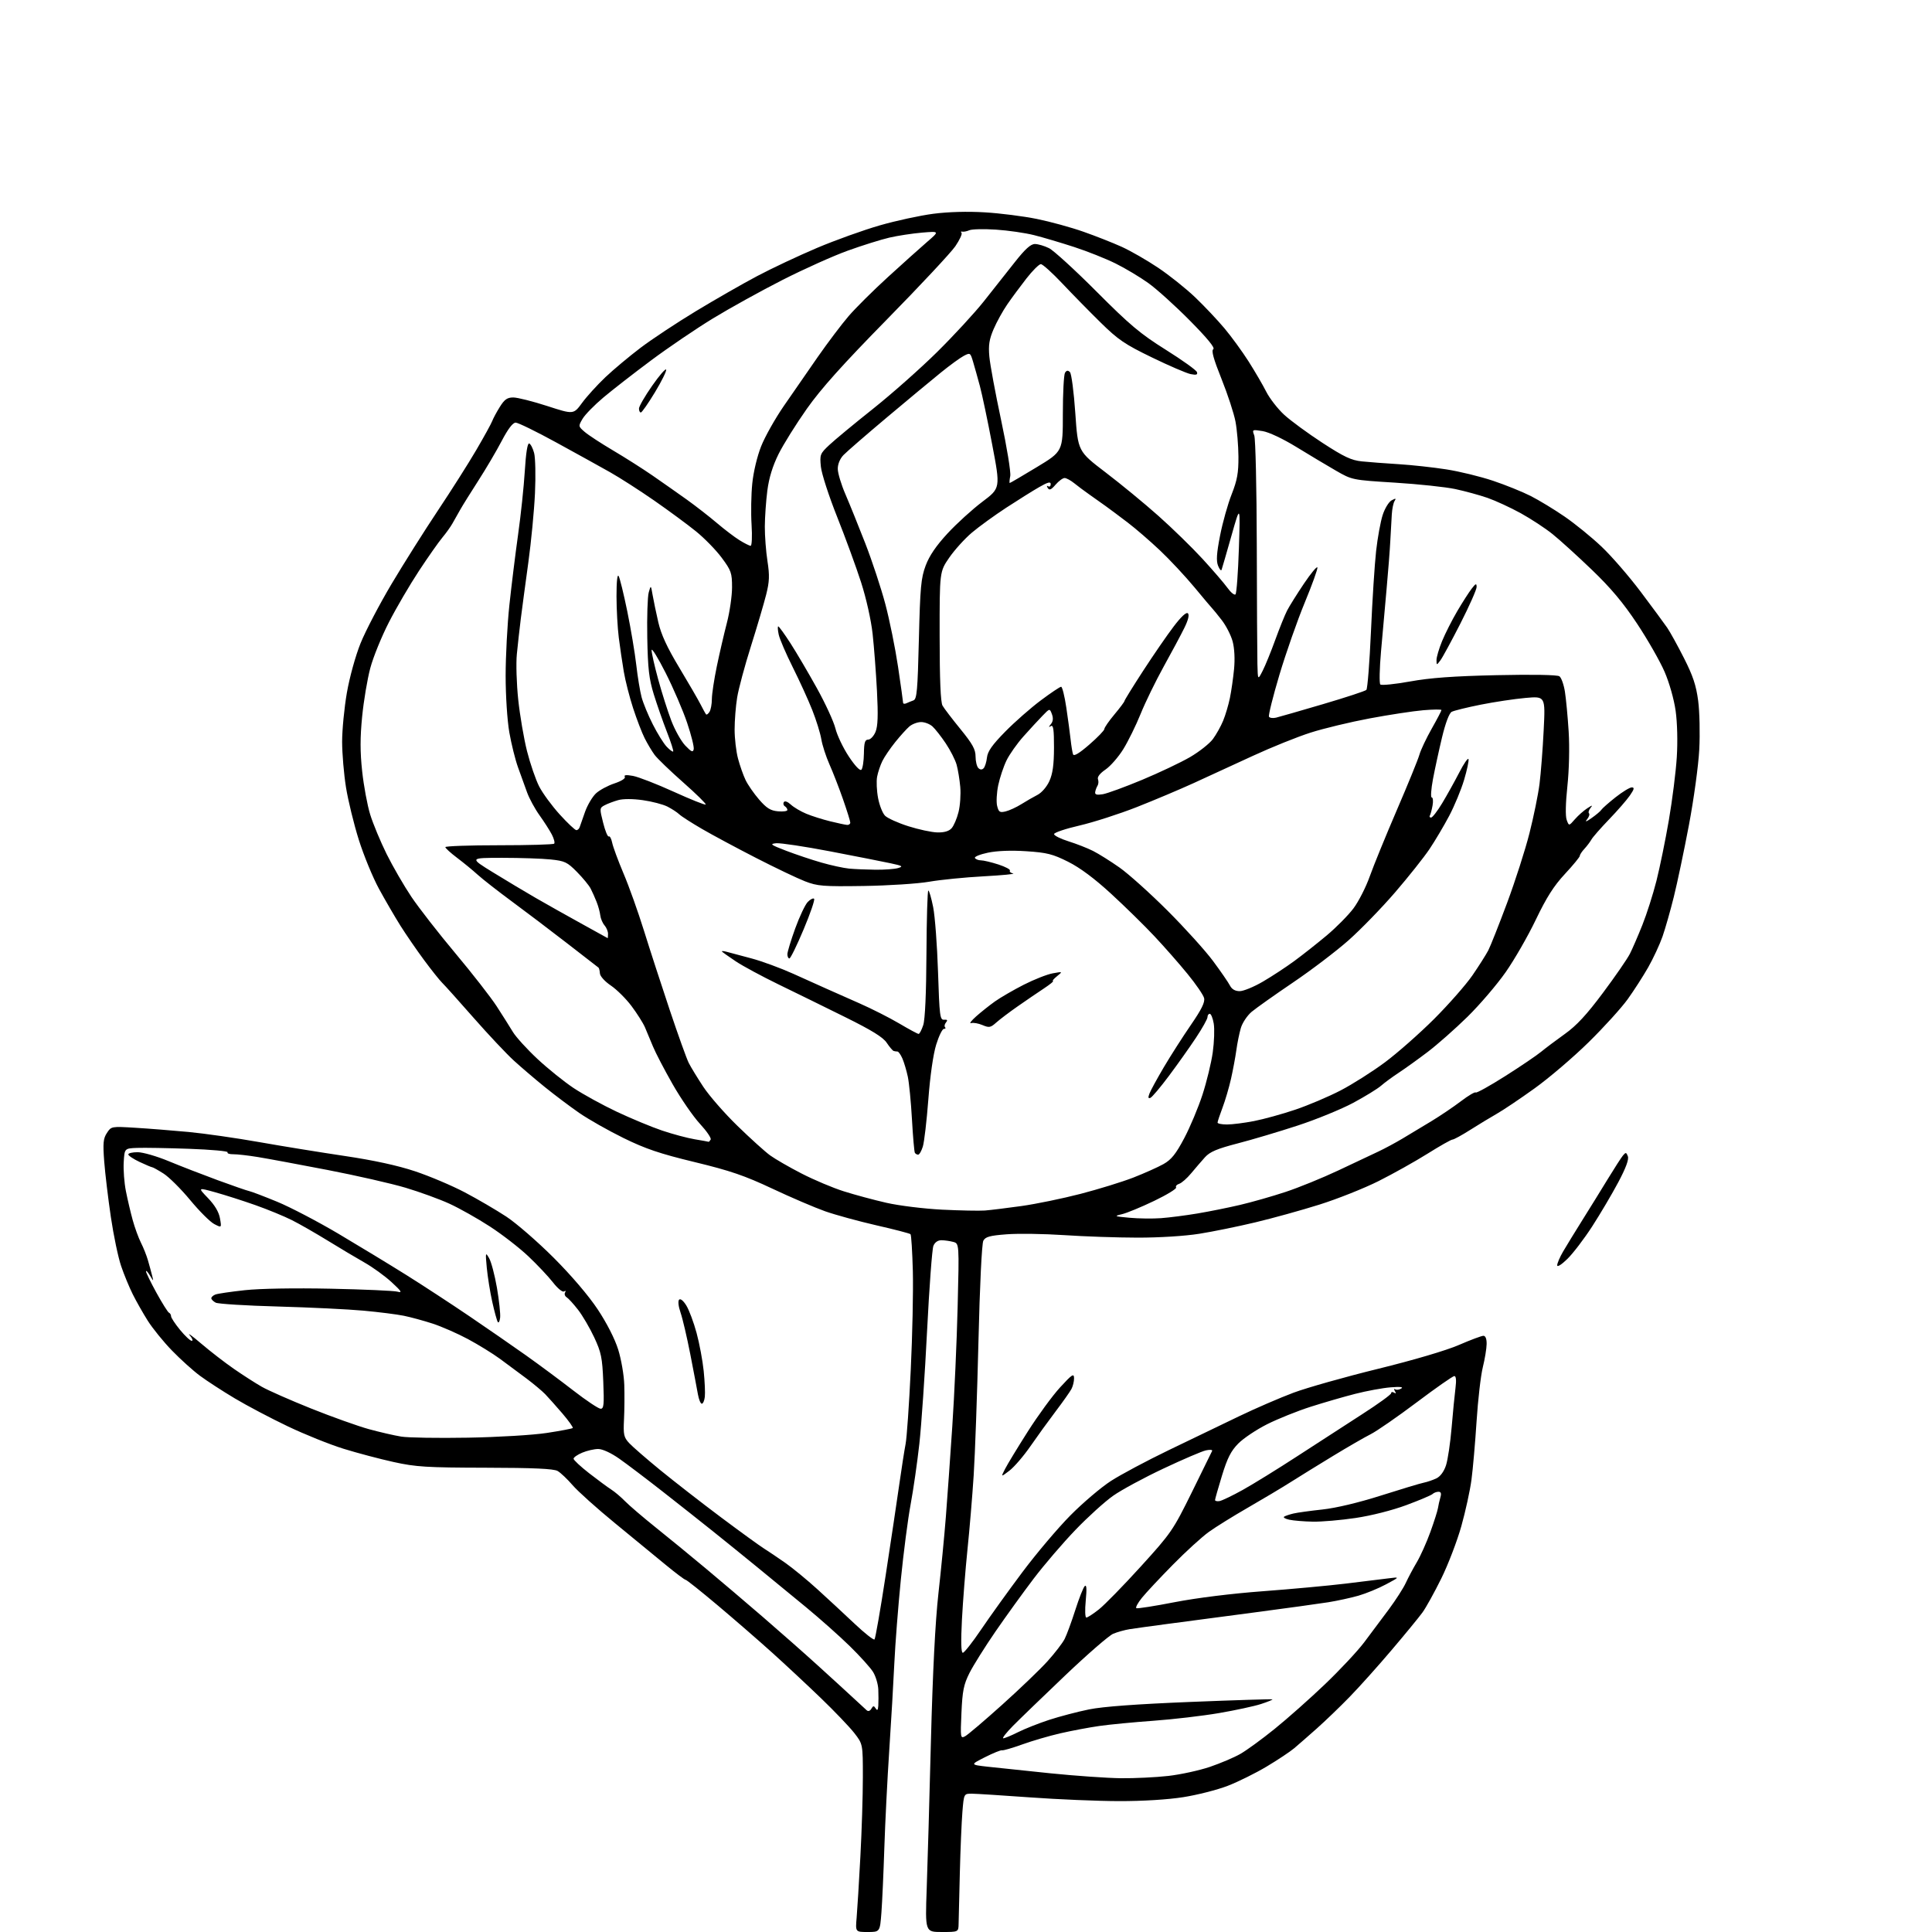 <?xml version="1.0" encoding="UTF-8" standalone="no"?>
<svg 
  version="1.1" 
  xmlns="http://www.w3.org/2000/svg" 
  xmlns:xlink="http://www.w3.org/1999/xlink" 
  xmlns:svg="http://www.w3.org/2000/svg"
  xmlns:rdf="http://www.w3.org/1999/02/22-rdf-syntax-ns#"
  xmlns:cc="http://creativecommons.org/ns#"
  xmlns:dc="http://purl.org/dc/elements/1.1/"
  viewBox="0 0 768 768"
  width="768"
  height="768"
>
<style>svg {background-color: white; }</style>"
<path stroke="none" fill="black" fill-rule="evenodd" d="M344.91,768.00C340.03,768.00 340.03,768.00 340.53,762.25C340.80,759.09 341.47,748.21 342.01,738.07C342.56,727.94 343.00,713.72 343.00,706.47C343.00,693.29 343.00,693.29 339.58,688.89C337.70,686.48 331.72,680.23 326.29,675.00C320.86,669.77 312.16,661.66 306.96,656.97C301.76,652.28 292.04,643.84 285.37,638.22C278.70,632.60 272.93,628.00 272.54,628.00C272.16,628.00 268.62,625.34 264.67,622.09C260.73,618.83 251.65,611.38 244.50,605.52C237.35,599.67 229.77,592.87 227.66,590.43C225.55,587.98 222.85,585.42 221.66,584.74C220.10,583.84 212.14,583.48 193.00,583.44C169.53,583.39 165.36,583.13 156.50,581.18C151.00,579.97 142.03,577.60 136.58,575.91C131.12,574.22 121.14,570.21 114.40,566.99C107.67,563.78 98.18,558.78 93.33,555.88C88.47,552.98 82.25,548.94 79.50,546.90C76.75,544.87 71.73,540.34 68.35,536.85C64.96,533.36 60.64,528.02 58.73,525.00C56.83,521.98 54.15,517.25 52.78,514.50C51.40,511.75 49.32,506.71 48.16,503.30C46.99,499.90 45.15,491.12 44.07,483.80C42.99,476.49 41.80,466.56 41.43,461.75C40.87,454.39 41.04,452.59 42.50,450.37C44.22,447.73 44.27,447.72 53.86,448.31C59.16,448.63 68.67,449.39 75.00,449.98C81.33,450.58 93.94,452.39 103.04,454.00C112.13,455.61 127.43,458.09 137.04,459.52C148.61,461.24 158.04,463.29 165.00,465.61C170.78,467.54 179.67,471.30 184.76,473.98C189.85,476.66 197.27,481.00 201.26,483.62C205.24,486.24 213.70,493.59 220.06,499.94C227.10,506.98 233.96,515.02 237.60,520.50C241.23,525.97 244.43,532.25 245.75,536.50C246.95,540.35 248.04,546.65 248.16,550.50C248.29,554.35 248.24,560.55 248.05,564.28C247.75,570.31 247.97,571.35 250.10,573.65C251.42,575.07 257.00,579.92 262.50,584.42C268.00,588.91 278.78,597.30 286.46,603.05C294.14,608.80 301.86,614.40 303.61,615.50C305.36,616.60 309.20,619.19 312.15,621.25C315.09,623.32 320.84,628.04 324.92,631.75C329.01,635.46 335.64,641.61 339.67,645.42C343.70,649.22 347.28,652.05 347.63,651.70C347.98,651.35 349.97,639.92 352.06,626.28C354.15,612.65 356.59,596.33 357.49,590.00C358.39,583.67 359.51,576.48 359.99,574.00C360.47,571.52 361.39,558.25 362.04,544.50C362.70,530.75 363.07,513.12 362.87,505.33C362.66,497.54 362.25,490.91 361.94,490.61C361.64,490.30 355.56,488.72 348.44,487.10C341.33,485.47 332.12,482.95 328.00,481.50C323.88,480.04 314.43,476.00 307.00,472.50C295.95,467.31 290.35,465.39 276.15,461.95C262.28,458.60 256.61,456.68 247.85,452.38C241.82,449.42 233.88,444.92 230.20,442.37C226.51,439.81 220.38,435.20 216.57,432.11C212.76,429.03 207.21,424.29 204.25,421.59C201.29,418.88 194.09,411.23 188.26,404.59C182.42,397.94 176.80,391.67 175.75,390.65C174.71,389.63 171.47,385.56 168.55,381.61C165.63,377.66 161.41,371.52 159.17,367.97C156.94,364.41 153.10,357.81 150.64,353.30C148.19,348.79 144.58,340.02 142.62,333.80C140.67,327.59 138.38,318.23 137.54,313.00C136.70,307.77 136.01,299.62 136.00,294.87C136.00,290.12 136.85,281.35 137.89,275.37C138.98,269.15 141.31,260.71 143.35,255.65C145.32,250.78 150.85,240.21 155.64,232.15C160.44,224.09 168.71,210.97 174.03,203.00C179.35,195.03 186.24,184.17 189.33,178.88C192.43,173.59 195.27,168.42 195.66,167.38C196.04,166.35 197.40,163.81 198.69,161.75C200.55,158.76 201.64,158.00 204.04,158.00C205.70,158.00 211.77,159.53 217.52,161.39C227.99,164.79 227.99,164.79 231.40,160.13C233.28,157.57 237.45,152.98 240.66,149.94C243.87,146.90 250.16,141.64 254.62,138.26C259.09,134.87 268.99,128.32 276.62,123.70C284.26,119.08 295.23,112.79 301.00,109.74C306.77,106.68 317.45,101.66 324.73,98.57C332.01,95.49 343.26,91.45 349.73,89.59C356.20,87.73 365.77,85.66 371.00,84.98C376.93,84.21 384.63,83.99 391.50,84.41C397.55,84.77 406.86,85.95 412.19,87.04C417.52,88.12 425.84,90.41 430.69,92.12C435.53,93.82 442.38,96.52 445.89,98.11C449.40,99.70 455.93,103.45 460.39,106.44C464.85,109.43 471.47,114.72 475.10,118.19C478.73,121.66 483.96,127.20 486.73,130.50C489.50,133.80 493.82,139.73 496.33,143.67C498.84,147.62 502.00,153.04 503.35,155.71C504.71,158.39 507.91,162.51 510.47,164.87C513.03,167.22 519.87,172.24 525.67,176.02C534.28,181.62 537.16,182.98 541.36,183.41C544.19,183.70 550.77,184.20 556.00,184.52C561.23,184.84 569.76,185.78 574.96,186.59C580.16,187.40 588.48,189.43 593.46,191.10C598.43,192.76 605.20,195.50 608.49,197.17C611.79,198.85 617.86,202.53 621.97,205.36C626.09,208.19 632.69,213.55 636.63,217.29C640.58,221.02 647.60,229.12 652.24,235.29C656.87,241.45 661.59,247.85 662.72,249.50C663.86,251.15 666.86,256.59 669.39,261.58C672.97,268.62 674.24,272.43 675.05,278.58C675.62,282.93 675.82,291.68 675.48,298.00C675.15,304.35 673.30,317.78 671.37,328.00C669.44,338.18 666.74,351.00 665.37,356.50C664.01,362.00 661.98,369.12 660.86,372.33C659.73,375.53 657.17,381.04 655.16,384.57C653.15,388.09 649.48,393.80 647.00,397.24C644.52,400.68 637.55,408.37 631.50,414.31C625.45,420.26 615.77,428.52 610.00,432.66C604.23,436.81 597.48,441.34 595.00,442.74C592.52,444.15 587.77,447.03 584.43,449.15C581.09,451.27 577.92,453.00 577.38,453.00C576.84,453.00 572.37,455.53 567.45,458.62C562.53,461.70 553.78,466.60 548.00,469.50C542.23,472.39 531.64,476.60 524.48,478.85C517.32,481.10 505.84,484.28 498.98,485.91C492.12,487.55 482.12,489.59 476.76,490.44C471.06,491.35 460.89,491.99 452.26,491.98C444.14,491.97 430.98,491.52 423.00,490.98C415.02,490.45 404.77,490.30 400.21,490.65C393.45,491.16 391.73,491.64 390.89,493.20C390.29,494.33 389.48,510.95 388.95,533.31C388.44,554.32 387.59,578.25 387.05,586.50C386.52,594.75 385.41,608.02 384.58,616.00C383.76,623.98 382.78,636.46 382.39,643.75C381.93,652.66 382.04,657.00 382.74,657.00C383.30,657.00 386.58,652.84 390.02,647.75C393.46,642.66 400.82,632.42 406.38,625.00C411.93,617.58 420.53,607.41 425.49,602.40C430.44,597.40 437.70,591.23 441.62,588.70C445.54,586.17 455.89,580.65 464.62,576.44C473.35,572.22 485.90,566.18 492.50,563.01C499.10,559.83 508.88,555.61 514.22,553.61C519.57,551.62 534.65,547.36 547.72,544.15C561.88,540.67 574.91,536.83 579.93,534.65C584.56,532.64 588.95,531.00 589.68,531.00C590.51,531.00 590.99,532.20 590.96,534.25C590.94,536.04 590.26,540.20 589.44,543.50C588.62,546.80 587.51,556.48 586.96,565.00C586.41,573.52 585.50,583.98 584.93,588.24C584.37,592.50 582.55,600.82 580.89,606.72C579.23,612.62 575.65,621.96 572.93,627.48C570.21,632.99 566.84,639.08 565.44,641.00C564.04,642.92 558.53,649.64 553.19,655.92C547.86,662.21 540.35,670.59 536.50,674.54C532.65,678.50 526.77,684.15 523.43,687.12C520.10,690.08 516.05,693.61 514.43,694.98C512.82,696.34 507.90,699.61 503.50,702.24C499.10,704.87 492.12,708.32 488.00,709.91C483.88,711.50 475.95,713.52 470.38,714.40C464.24,715.37 454.22,715.99 444.88,715.97C436.42,715.96 420.50,715.29 409.50,714.49C398.50,713.70 388.08,713.03 386.34,713.02C383.17,713.00 383.17,713.00 382.57,720.25C382.25,724.24 381.78,735.15 381.55,744.50C381.31,753.85 381.09,762.96 381.06,764.75C381.00,768.00 381.00,768.00 374.38,768.00C367.76,768.00 367.76,768.00 368.38,750.75C368.72,741.26 369.48,714.83 370.06,692.00C370.77,664.63 371.78,644.71 373.03,633.50C374.08,624.15 375.41,610.42 375.99,603.00C376.57,595.58 377.73,579.38 378.55,567.00C379.38,554.62 380.34,533.21 380.68,519.41C381.31,494.31 381.31,494.31 378.90,493.67C377.58,493.32 375.48,493.02 374.23,493.01C372.80,493.01 371.61,493.84 371.04,495.25C370.53,496.49 369.40,511.68 368.53,529.00C367.66,546.33 366.27,566.58 365.45,574.00C364.62,581.42 363.07,592.23 361.99,598.00C360.91,603.77 359.16,617.27 358.09,628.00C357.02,638.73 355.87,653.58 355.52,661.00C355.18,668.42 354.27,683.95 353.51,695.50C352.74,707.05 351.86,724.60 351.54,734.50C351.22,744.40 350.70,755.99 350.38,760.25C349.79,768.00 349.79,768.00 344.91,768.00zM445.50,706.87C451.00,706.93 459.51,706.52 464.42,705.96C469.32,705.40 476.75,703.78 480.92,702.37C485.09,700.95 490.52,698.65 493.00,697.24C495.48,695.84 501.65,691.35 506.71,687.25C511.78,683.16 520.78,675.17 526.71,669.50C532.65,663.82 539.66,656.33 542.29,652.84C544.92,649.35 549.34,643.44 552.11,639.70C554.88,635.96 557.91,631.24 558.84,629.20C559.77,627.17 561.74,623.48 563.21,621.00C564.68,618.52 567.10,613.12 568.59,609.00C570.08,604.88 571.44,600.60 571.61,599.50C571.77,598.40 572.21,596.49 572.57,595.25C573.04,593.66 572.82,593.00 571.82,593.00C571.04,593.00 569.97,593.40 569.45,593.90C568.93,594.39 564.23,596.38 559.00,598.32C553.44,600.38 545.09,602.50 538.87,603.42C533.03,604.29 525.38,604.95 521.87,604.88C518.37,604.82 514.15,604.47 512.50,604.11C510.85,603.75 509.95,603.19 510.50,602.87C511.05,602.54 512.70,601.99 514.18,601.64C515.65,601.29 520.82,600.57 525.68,600.05C531.11,599.46 540.07,597.33 549.00,594.49C556.98,591.95 564.62,589.65 566.00,589.38C567.37,589.10 569.62,588.33 571.00,587.67C572.55,586.93 574.00,584.96 574.81,582.49C575.53,580.29 576.53,573.55 577.04,567.50C577.55,561.45 578.24,554.36 578.58,551.75C578.97,548.67 578.81,547.00 578.12,547.00C577.53,547.00 570.81,551.70 563.18,557.44C555.55,563.18 547.32,568.87 544.90,570.10C542.48,571.32 535.77,575.19 530.00,578.70C524.23,582.21 516.58,586.93 513.00,589.20C509.43,591.46 501.77,596.03 496.00,599.35C490.23,602.67 483.27,606.99 480.55,608.95C477.82,610.90 471.38,616.77 466.24,622.00C461.09,627.23 455.54,633.15 453.91,635.18C452.28,637.20 451.30,639.04 451.72,639.28C452.15,639.51 459.02,638.44 467.00,636.88C475.71,635.19 489.69,633.45 502.00,632.54C513.27,631.70 528.12,630.33 535.00,629.50C541.88,628.66 549.52,627.72 552.00,627.41C556.50,626.84 556.50,626.84 551.00,629.78C547.98,631.41 543.02,633.44 540.00,634.31C536.98,635.17 531.58,636.35 528.00,636.92C524.42,637.49 511.15,639.32 498.50,640.99C485.85,642.66 470.32,644.71 464.00,645.55C457.68,646.39 450.93,647.32 449.00,647.63C447.07,647.94 444.15,648.76 442.50,649.45C440.85,650.15 432.30,657.57 423.50,665.94C414.70,674.32 405.32,683.38 402.65,686.08C399.99,688.79 398.26,691.00 398.82,691.00C399.38,691.00 402.01,689.91 404.68,688.57C407.34,687.23 412.91,685.03 417.06,683.67C421.21,682.32 428.33,680.45 432.89,679.52C438.45,678.39 451.78,677.41 473.34,676.54C491.03,675.83 505.64,675.37 505.81,675.52C505.99,675.67 503.96,676.50 501.31,677.36C498.67,678.23 491.15,679.85 484.62,680.97C478.08,682.09 466.38,683.46 458.62,684.02C450.85,684.58 441.12,685.51 437.00,686.10C432.88,686.69 425.90,688.01 421.49,689.02C417.08,690.04 410.25,692.03 406.31,693.46C402.36,694.88 398.77,695.92 398.32,695.77C397.87,695.63 394.83,696.85 391.57,698.50C385.64,701.50 385.64,701.50 392.57,702.29C396.38,702.72 407.60,703.90 417.50,704.91C427.40,705.92 440.00,706.80 445.50,706.87zM383.66,690.18C384.72,689.61 391.32,684.01 398.31,677.72C405.31,671.44 413.43,663.65 416.37,660.40C419.30,657.16 422.38,653.15 423.22,651.50C424.05,649.85 425.96,644.67 427.45,640.00C428.94,635.33 430.63,631.05 431.20,630.50C431.93,629.81 432.05,631.56 431.60,636.25C431.23,640.03 431.34,643.00 431.84,643.00C432.33,643.00 434.58,641.54 436.84,639.75C439.10,637.96 446.59,630.30 453.48,622.71C465.55,609.43 466.30,608.34 473.75,593.25C478.01,584.63 481.66,577.20 481.85,576.75C482.04,576.29 480.91,576.20 479.35,576.55C477.78,576.89 470.20,580.14 462.50,583.77C454.80,587.39 445.80,592.25 442.50,594.58C439.20,596.90 432.45,603.01 427.50,608.17C422.55,613.32 415.08,622.03 410.91,627.52C406.74,633.01 399.90,642.48 395.71,648.57C391.52,654.66 386.87,662.08 385.37,665.06C383.08,669.63 382.58,672.13 382.19,680.85C381.74,690.85 381.80,691.18 383.66,690.18zM346.37,679.26C347.09,678.01 347.38,677.99 348.10,679.13C348.74,680.13 349.01,679.83 349.14,678.00C349.23,676.62 349.23,673.75 349.14,671.60C349.05,669.46 348.11,666.31 347.04,664.60C345.98,662.90 341.82,658.29 337.80,654.36C333.79,650.43 325.94,643.46 320.37,638.86C314.80,634.26 306.03,627.06 300.87,622.85C295.72,618.64 287.90,612.31 283.50,608.79C279.10,605.26 270.13,598.17 263.56,593.03C257.00,587.89 249.16,581.95 246.15,579.84C242.89,577.55 239.51,576.00 237.80,576.00C236.23,576.00 233.38,576.65 231.47,577.45C229.56,578.25 228.00,579.33 228.00,579.86C228.00,580.39 230.81,583.00 234.25,585.68C237.69,588.35 241.62,591.25 243.00,592.13C244.38,593.01 246.85,595.10 248.50,596.79C250.15,598.47 255.62,603.15 260.65,607.18C265.68,611.20 274.65,618.55 280.57,623.50C286.50,628.45 296.78,637.19 303.42,642.92C310.06,648.65 319.77,657.22 325.00,661.97C330.23,666.71 336.52,672.47 339.00,674.77C341.48,677.06 343.95,679.35 344.50,679.84C345.12,680.40 345.83,680.18 346.37,679.26zM484.75,596.71C485.71,596.56 489.88,594.56 494.00,592.27C498.12,589.98 507.93,583.92 515.78,578.81C523.64,573.69 535.22,566.19 541.53,562.14C547.84,558.09 553.00,554.35 553.00,553.83C553.00,553.31 553.52,553.20 554.15,553.60C554.92,554.07 555.04,553.87 554.50,553.00C554.03,552.23 554.09,551.93 554.64,552.28C555.17,552.60 556.25,552.45 557.05,551.94C557.99,551.34 556.48,551.19 552.74,551.49C549.57,551.75 543.27,552.91 538.74,554.07C534.21,555.22 526.23,557.54 521.00,559.21C515.77,560.88 508.00,564.00 503.73,566.14C499.45,568.29 494.28,571.75 492.23,573.83C489.33,576.77 487.89,579.60 485.75,586.60C484.24,591.55 483.00,595.91 483.00,596.29C483.00,596.68 483.79,596.86 484.75,596.71zM401.26,584.61C397.83,587.23 397.83,587.23 399.56,583.87C400.51,582.01 404.57,575.33 408.60,569.00C412.62,562.67 418.38,554.80 421.41,551.50C426.14,546.34 426.91,545.82 426.95,547.82C426.98,549.09 426.51,551.05 425.91,552.16C425.31,553.28 422.50,557.26 419.66,561.01C416.82,564.76 412.29,571.02 409.60,574.91C406.90,578.81 403.15,583.17 401.26,584.61zM186.00,571.50C198.01,571.29 211.85,570.46 217.36,569.62C222.78,568.79 227.42,567.91 227.67,567.66C227.92,567.41 226.06,564.80 223.54,561.85C221.01,558.91 217.94,555.47 216.72,554.20C215.50,552.94 212.14,550.13 209.25,547.95C206.36,545.78 201.64,542.27 198.75,540.16C195.86,538.04 190.12,534.51 186.00,532.30C181.88,530.09 175.57,527.33 172.00,526.16C168.43,525.00 163.25,523.59 160.50,523.03C157.75,522.47 150.55,521.56 144.50,521.01C138.45,520.45 123.15,519.71 110.50,519.36C97.85,519.02 86.71,518.32 85.75,517.83C84.79,517.33 84.00,516.54 84.00,516.07C84.00,515.60 84.73,514.93 85.63,514.59C86.53,514.24 91.78,513.47 97.30,512.87C103.27,512.22 117.10,511.98 131.42,512.28C144.66,512.56 156.62,513.08 158.00,513.46C160.04,514.01 159.60,513.31 155.66,509.68C153.00,507.23 148.14,503.72 144.87,501.87C141.60,500.01 135.03,496.10 130.26,493.16C125.49,490.23 119.10,486.56 116.05,485.03C113.00,483.49 106.45,480.80 101.50,479.05C96.55,477.30 89.37,475.01 85.55,473.95C78.60,472.02 78.60,472.02 82.68,476.26C85.38,479.06 87.00,481.79 87.44,484.30C88.11,488.11 88.11,488.11 85.18,486.59C83.56,485.76 79.24,481.45 75.58,477.02C71.92,472.60 67.15,467.86 64.98,466.49C62.81,465.12 60.80,464.00 60.51,464.00C60.22,464.00 57.96,463.05 55.49,461.89C53.02,460.73 51.00,459.38 51.00,458.89C51.00,458.40 52.69,458.01 54.75,458.02C56.81,458.03 62.33,459.62 67.00,461.56C71.67,463.50 80.45,466.90 86.50,469.13C92.55,471.35 98.23,473.32 99.13,473.50C100.03,473.69 105.00,475.58 110.17,477.71C115.35,479.84 126.31,485.57 134.54,490.44C142.77,495.32 154.90,502.69 161.50,506.82C168.10,510.96 179.35,518.31 186.50,523.16C193.65,528.01 203.79,535.03 209.03,538.74C214.27,542.46 222.76,548.76 227.90,552.75C233.05,556.74 237.93,560.00 238.76,560.00C240.03,560.00 240.19,558.34 239.81,549.19C239.42,539.66 238.99,537.58 236.19,531.59C234.44,527.86 231.56,522.94 229.78,520.65C228.01,518.37 225.97,516.13 225.26,515.69C224.54,515.24 224.26,514.39 224.63,513.78C225.02,513.15 224.85,512.98 224.22,513.37C223.60,513.75 221.67,512.17 219.81,509.77C217.98,507.42 213.57,502.74 210.00,499.37C206.42,495.99 199.56,490.67 194.74,487.55C189.92,484.42 182.72,480.36 178.74,478.53C174.76,476.70 166.87,473.83 161.21,472.14C155.56,470.46 141.61,467.28 130.21,465.08C118.82,462.88 106.35,460.57 102.50,459.94C98.65,459.31 94.25,458.81 92.73,458.83C91.21,458.85 90.19,458.50 90.47,458.05C90.75,457.60 83.90,456.98 75.24,456.67C66.58,456.36 57.25,456.20 54.50,456.31C49.50,456.50 49.50,456.50 49.18,462.00C49.00,465.02 49.39,470.20 50.05,473.50C50.70,476.80 51.92,481.98 52.75,485.00C53.58,488.02 55.06,492.07 56.03,494.00C57.01,495.93 58.26,499.07 58.81,501.00C59.37,502.93 60.11,505.62 60.45,507.00C61.08,509.50 61.08,509.50 59.58,507.00C58.75,505.62 58.05,504.89 58.04,505.38C58.02,505.86 59.88,509.68 62.18,513.88C64.49,518.07 66.74,521.65 67.18,521.83C67.63,522.02 68.00,522.65 68.00,523.23C68.00,523.82 69.61,526.25 71.57,528.65C73.53,531.04 75.62,533.00 76.22,533.00C76.82,533.00 76.45,532.00 75.40,530.78C74.36,529.57 76.42,531.06 80.00,534.12C83.58,537.17 89.42,541.69 93.00,544.16C96.58,546.64 101.56,549.84 104.08,551.27C106.60,552.71 115.42,556.60 123.68,559.91C131.95,563.22 142.26,566.90 146.60,568.10C150.95,569.29 156.75,570.63 159.50,571.07C162.25,571.52 174.18,571.71 186.00,571.50zM278.98,558.00C278.49,558.00 277.79,556.31 277.43,554.25C277.07,552.19 275.70,544.99 274.39,538.26C273.07,531.53 271.34,524.11 270.53,521.78C269.67,519.27 269.44,517.16 269.97,516.63C270.50,516.10 271.68,517.08 272.86,519.02C273.96,520.83 275.78,525.72 276.91,529.90C278.04,534.08 279.31,540.88 279.73,545.00C280.15,549.12 280.36,553.74 280.18,555.25C280.01,556.76 279.47,558.00 278.98,558.00zM198.81,523.80C198.64,525.28 198.22,526.05 197.87,525.50C197.52,524.95 196.54,521.35 195.68,517.50C194.82,513.65 193.85,507.57 193.51,504.00C192.93,497.81 192.98,497.63 194.44,500.16C195.28,501.62 196.68,506.93 197.55,511.96C198.41,516.99 198.98,522.31 198.81,523.80zM623.05,500.45C620.67,502.77 619.00,503.81 619.01,502.95C619.02,502.15 620.07,499.70 621.36,497.50C622.64,495.30 626.09,489.68 629.02,485.00C631.96,480.32 636.51,472.96 639.15,468.63C641.79,464.31 644.50,460.10 645.18,459.29C646.25,458.00 646.50,458.04 647.10,459.65C647.57,460.89 646.31,464.29 643.27,470.00C640.78,474.68 636.13,482.55 632.93,487.50C629.73,492.45 625.28,498.28 623.05,500.45zM461.50,484.24C464.80,484.00 471.32,483.16 475.98,482.38C480.65,481.60 488.30,480.06 492.98,478.96C497.67,477.86 505.77,475.55 511.00,473.82C516.23,472.10 525.67,468.25 532.00,465.27C538.33,462.29 545.52,458.90 548.00,457.72C550.48,456.55 554.75,454.25 557.50,452.61C560.25,450.97 565.42,447.85 569.00,445.69C572.58,443.52 577.87,439.94 580.78,437.73C583.68,435.52 586.31,433.97 586.62,434.28C586.93,434.59 592.20,431.66 598.34,427.77C604.48,423.88 610.91,419.52 612.63,418.09C614.35,416.67 618.60,413.48 622.07,411.00C626.70,407.70 630.74,403.34 637.22,394.64C642.09,388.12 646.90,381.15 647.91,379.14C648.93,377.14 651.16,371.97 652.88,367.66C654.60,363.35 657.11,355.48 658.46,350.16C659.80,344.85 662.03,333.98 663.40,326.00C664.77,318.02 666.19,306.77 666.55,301.00C666.94,294.80 666.75,287.25 666.09,282.55C665.44,277.97 663.58,271.39 661.69,267.03C659.89,262.87 655.00,254.30 650.81,247.98C645.28,239.63 640.36,233.77 632.79,226.50C627.06,221.00 620.02,214.60 617.13,212.29C614.25,209.97 608.57,206.25 604.52,204.01C600.47,201.78 594.53,199.04 591.33,197.92C588.12,196.81 582.35,195.23 578.50,194.41C574.65,193.59 563.85,192.44 554.50,191.86C537.50,190.80 537.50,190.80 531.00,187.06C527.42,185.00 520.37,180.78 515.32,177.68C509.93,174.38 504.39,171.77 501.91,171.37C497.77,170.71 497.70,170.74 498.59,173.10C499.09,174.42 499.54,193.95 499.59,216.50C499.64,239.05 499.75,260.41 499.84,263.96C500.00,270.42 500.00,270.42 501.94,266.62C503.00,264.53 505.25,259.02 506.93,254.37C508.62,249.72 510.74,244.47 511.64,242.71C512.55,240.94 515.56,236.14 518.32,232.03C521.09,227.92 523.50,225.01 523.69,225.56C523.87,226.11 521.61,232.40 518.66,239.53C515.71,246.66 511.18,259.59 508.59,268.25C506.00,276.92 504.14,284.41 504.44,284.91C504.75,285.41 506.01,285.57 507.25,285.28C508.49,284.98 516.89,282.57 525.91,279.91C534.94,277.25 542.70,274.70 543.15,274.25C543.61,273.79 544.43,263.31 544.98,250.96C545.52,238.61 546.44,224.22 547.03,219.00C547.61,213.78 548.78,207.36 549.63,204.74C550.47,202.12 552.08,199.49 553.20,198.89C554.84,198.01 555.07,198.06 554.37,199.15C553.89,199.89 553.39,202.30 553.26,204.50C553.12,206.70 552.86,211.43 552.67,215.00C552.49,218.57 551.83,227.12 551.20,234.00C550.58,240.88 549.58,252.08 548.98,258.90C548.38,265.71 548.25,271.65 548.70,272.09C549.14,272.52 554.45,271.99 560.50,270.90C568.54,269.44 577.82,268.77 595.00,268.39C609.18,268.08 619.05,268.25 619.88,268.83C620.64,269.35 621.63,272.11 622.08,274.96C622.53,277.81 623.20,284.94 623.57,290.82C623.96,297.10 623.75,306.03 623.06,312.51C622.34,319.29 622.23,324.46 622.79,325.95C623.68,328.38 623.68,328.38 626.03,325.68C627.32,324.20 629.53,322.24 630.94,321.32C632.97,320.00 633.24,319.96 632.26,321.17C631.58,322.00 631.30,322.97 631.65,323.32C632.00,323.67 631.66,324.73 630.89,325.69C629.93,326.89 630.49,326.73 632.72,325.16C634.49,323.92 636.22,322.46 636.56,321.91C636.90,321.36 639.43,319.13 642.18,316.95C644.93,314.78 647.84,313.00 648.66,313.00C649.80,313.00 649.63,313.73 647.88,316.25C646.64,318.04 642.92,322.31 639.60,325.75C636.29,329.19 633.14,332.78 632.61,333.74C632.07,334.69 630.82,336.35 629.82,337.43C628.82,338.50 628.00,339.75 628.00,340.21C628.00,340.67 625.34,343.91 622.10,347.39C617.68,352.14 614.77,356.72 610.52,365.58C607.40,372.10 602.00,381.49 598.52,386.46C595.04,391.43 588.21,399.41 583.35,404.19C578.48,408.96 571.35,415.26 567.49,418.19C563.64,421.11 558.46,424.83 555.99,426.45C553.52,428.07 550.38,430.38 549.00,431.59C547.62,432.80 542.64,435.86 537.92,438.40C533.19,440.93 523.29,444.98 515.92,447.40C508.54,449.82 497.77,453.03 492.00,454.52C483.79,456.65 480.96,457.85 479.00,460.02C477.62,461.55 475.15,464.43 473.50,466.41C471.85,468.40 469.71,470.28 468.74,470.58C467.76,470.89 467.22,471.54 467.52,472.03C467.82,472.52 463.89,474.93 458.78,477.38C453.68,479.83 447.93,482.21 446.00,482.66C442.72,483.43 442.91,483.52 449.00,484.08C452.57,484.41 458.20,484.48 461.50,484.24zM391.50,481.20C393.70,481.03 400.24,480.23 406.03,479.42C411.82,478.61 422.40,476.43 429.53,474.58C436.66,472.73 446.10,469.82 450.50,468.11C454.90,466.39 460.30,463.98 462.50,462.74C465.64,460.97 467.41,458.76 470.73,452.49C473.06,448.10 476.33,440.30 478.00,435.17C479.67,430.04 481.51,422.46 482.09,418.31C482.67,414.17 482.84,409.03 482.48,406.89C482.12,404.75 481.41,403.00 480.91,403.00C480.41,403.00 480.00,403.59 480.00,404.31C480.00,405.04 477.93,408.75 475.39,412.56C472.86,416.38 468.02,423.20 464.64,427.72C461.26,432.24 457.96,436.16 457.29,436.42C456.43,436.77 456.32,436.28 456.93,434.70C457.39,433.49 459.96,428.79 462.63,424.25C465.31,419.72 470.13,412.17 473.35,407.49C477.67,401.21 479.06,398.38 478.64,396.73C478.33,395.50 475.38,391.20 472.08,387.17C468.79,383.13 462.86,376.38 458.90,372.17C454.95,367.95 447.22,360.37 441.72,355.32C435.10,349.23 429.32,344.93 424.61,342.57C418.48,339.50 416.18,338.92 408.00,338.38C402.01,337.98 396.37,338.19 392.74,338.95C389.57,339.61 387.23,340.56 387.55,341.07C387.86,341.58 388.94,342.00 389.94,342.00C390.95,342.00 394.06,342.74 396.86,343.64C399.65,344.55 401.72,345.64 401.46,346.07C401.19,346.50 401.77,347.02 402.74,347.23C403.71,347.43 398.43,347.94 391.00,348.35C383.57,348.75 373.84,349.72 369.37,350.50C364.89,351.28 353.19,352.04 343.37,352.19C327.15,352.43 324.99,352.26 320.00,350.33C316.98,349.16 308.20,344.97 300.50,341.02C292.80,337.07 283.12,331.88 279.00,329.48C274.88,327.08 270.82,324.48 270.00,323.69C269.18,322.90 267.06,321.53 265.31,320.63C263.55,319.74 259.16,318.59 255.54,318.08C251.57,317.51 247.70,317.51 245.74,318.06C243.96,318.56 241.55,319.47 240.39,320.08C238.33,321.16 238.31,321.35 239.76,327.08C240.57,330.32 241.58,332.76 242.00,332.50C242.41,332.24 243.02,333.37 243.35,335.00C243.68,336.63 245.71,342.14 247.87,347.24C250.04,352.33 253.69,362.57 256.00,370.00C258.31,377.43 262.92,391.60 266.23,401.50C269.55,411.40 272.94,420.85 273.77,422.50C274.60,424.15 277.21,428.43 279.56,432.00C281.91,435.57 288.03,442.58 293.17,447.57C298.30,452.56 304.13,457.83 306.13,459.28C308.13,460.73 313.75,463.98 318.63,466.49C323.51,469.00 331.05,472.19 335.40,473.56C339.74,474.94 347.39,477.00 352.40,478.14C357.41,479.28 367.35,480.50 374.50,480.86C381.65,481.21 389.30,481.36 391.50,481.20zM364.98,459.00C364.51,459.00 363.92,458.66 363.67,458.25C363.43,457.84 362.91,451.88 362.52,445.00C362.14,438.12 361.39,430.48 360.87,428.00C360.34,425.52 359.37,422.26 358.71,420.75C358.05,419.24 357.17,418.00 356.76,418.00C356.34,418.00 355.66,417.90 355.25,417.78C354.84,417.65 353.60,416.19 352.49,414.53C351.03,412.32 346.56,409.56 335.99,404.33C328.02,400.38 316.10,394.53 309.50,391.33C302.90,388.12 295.25,384.00 292.50,382.16C289.75,380.32 287.27,378.57 287.00,378.26C286.73,377.96 287.62,378.01 289.00,378.39C290.38,378.77 294.79,379.95 298.81,381.01C302.83,382.08 310.26,384.81 315.31,387.08C320.37,389.34 326.34,392.04 328.60,393.06C330.85,394.08 336.70,396.67 341.60,398.82C346.49,400.97 353.64,404.59 357.48,406.86C361.33,409.14 364.78,411.00 365.16,411.00C365.54,411.00 366.36,409.43 367.00,407.50C367.73,405.29 368.20,394.86 368.28,379.00C368.35,365.25 368.69,354.00 369.02,354.00C369.36,354.00 370.22,356.97 370.95,360.61C371.67,364.24 372.54,375.83 372.88,386.36C373.45,403.91 373.65,405.49 375.29,405.36C376.60,405.25 376.80,405.54 376.04,406.45C375.48,407.13 375.31,407.98 375.68,408.34C376.04,408.70 375.83,409.00 375.21,409.00C374.59,409.00 373.21,411.83 372.14,415.29C370.97,419.08 369.73,427.73 369.03,437.04C368.38,445.54 367.40,453.96 366.85,455.75C366.30,457.54 365.46,459.00 364.98,459.00zM281.69,453.88C281.80,453.95 282.16,453.55 282.50,453.00C282.84,452.45 280.92,449.64 278.25,446.75C275.57,443.86 270.68,436.77 267.39,431.00C264.10,425.23 260.58,418.48 259.57,416.00C258.55,413.52 257.12,410.08 256.37,408.35C255.62,406.62 253.21,402.82 251.02,399.90C248.83,396.98 245.14,393.33 242.83,391.77C240.47,390.19 238.56,388.08 238.48,386.98C238.40,385.89 238.15,384.84 237.92,384.65C237.69,384.46 232.03,380.08 225.34,374.90C218.66,369.73 208.76,362.23 203.34,358.24C197.93,354.25 191.88,349.52 189.90,347.73C187.92,345.93 184.22,342.90 181.68,340.98C179.14,339.07 177.05,337.16 177.03,336.75C177.01,336.34 186.60,336.00 198.33,336.00C210.07,336.00 219.95,335.72 220.29,335.37C220.64,335.03 220.22,333.40 219.37,331.75C218.52,330.11 216.32,326.67 214.49,324.12C212.65,321.56 210.42,317.46 209.52,314.99C208.63,312.52 207.00,308.02 205.91,305.00C204.82,301.98 203.27,295.73 202.46,291.12C201.64,286.41 201.00,276.55 201.00,268.62C201.00,260.85 201.67,248.20 202.49,240.50C203.31,232.80 204.87,220.20 205.95,212.50C207.04,204.80 208.24,193.42 208.62,187.22C209.06,180.04 209.69,176.06 210.36,176.29C210.93,176.48 211.82,178.18 212.32,180.07C212.83,181.96 212.98,189.17 212.66,196.09C212.34,203.02 211.15,215.39 210.02,223.59C208.89,231.79 207.54,241.88 207.02,246.00C206.51,250.12 205.80,256.46 205.45,260.08C205.09,263.71 205.34,271.81 206.00,278.08C206.66,284.36 208.24,293.59 209.50,298.59C210.77,303.59 212.93,309.89 214.31,312.59C215.68,315.29 219.37,320.31 222.49,323.75C225.61,327.19 228.59,330.00 229.12,330.00C229.64,330.00 230.24,329.44 230.45,328.75C230.66,328.06 231.63,325.30 232.60,322.62C233.58,319.93 235.52,316.67 236.92,315.37C238.33,314.07 241.62,312.29 244.25,311.42C247.06,310.48 248.75,309.40 248.36,308.78C247.92,308.06 248.97,307.95 251.61,308.43C253.75,308.82 261.02,311.64 267.77,314.71C274.52,317.78 280.26,320.08 280.52,319.81C280.79,319.55 276.76,315.59 271.58,311.02C266.40,306.44 261.28,301.52 260.21,300.07C259.14,298.62 257.37,295.65 256.27,293.47C255.17,291.29 253.10,285.90 251.67,281.50C250.24,277.10 248.57,270.57 247.97,267.00C247.36,263.43 246.47,257.35 245.98,253.50C245.49,249.65 245.08,242.22 245.07,237.00C245.07,231.18 245.40,228.08 245.92,229.00C246.40,229.82 247.95,236.14 249.36,243.04C250.77,249.94 252.37,259.48 252.92,264.25C253.46,269.02 254.42,274.83 255.05,277.18C255.68,279.52 257.68,284.38 259.51,287.97C261.33,291.56 263.80,295.54 265.01,296.82C266.21,298.09 267.38,298.95 267.60,298.73C267.82,298.51 266.70,295.00 265.10,290.92C263.51,286.84 261.16,280.12 259.89,276.00C257.99,269.85 257.53,265.80 257.30,253.50C257.15,245.25 257.41,237.15 257.88,235.50C258.73,232.50 258.73,232.50 259.42,236.50C259.80,238.70 260.82,243.57 261.68,247.33C262.81,252.22 265.17,257.34 269.98,265.33C273.67,271.47 277.50,278.07 278.48,280.00C279.45,281.93 280.45,283.71 280.68,283.97C280.92,284.23 281.53,283.78 282.04,282.97C282.55,282.16 282.98,279.86 282.98,277.86C282.99,275.86 283.88,270.01 284.95,264.86C286.02,259.71 287.82,251.94 288.95,247.59C290.08,243.24 291.00,236.88 291.00,233.47C291.00,227.76 290.67,226.80 286.90,221.72C284.65,218.68 280.04,213.95 276.65,211.21C273.27,208.47 265.77,202.95 260.00,198.94C254.22,194.93 246.35,189.88 242.50,187.71C238.65,185.54 229.03,180.21 221.11,175.88C213.20,171.55 205.94,168.00 204.99,168.00C203.84,168.00 201.95,170.49 199.45,175.25C197.37,179.24 193.19,186.32 190.18,191.00C187.17,195.68 183.91,200.90 182.95,202.61C181.98,204.33 180.58,206.80 179.84,208.11C179.10,209.43 177.31,211.93 175.85,213.68C174.39,215.42 170.20,221.38 166.55,226.92C162.90,232.47 157.52,241.65 154.61,247.34C151.69,253.02 148.35,261.23 147.19,265.59C146.03,269.94 144.57,278.60 143.96,284.83C143.13,293.20 143.13,298.89 143.97,306.63C144.59,312.38 146.02,320.11 147.16,323.80C148.30,327.48 151.24,334.55 153.69,339.50C156.15,344.45 160.58,352.10 163.53,356.50C166.49,360.90 174.37,371.02 181.06,379.00C187.75,386.98 195.11,396.43 197.43,400.00C199.74,403.57 202.64,408.16 203.87,410.20C205.09,412.23 209.48,417.05 213.61,420.91C217.75,424.78 224.22,429.98 227.98,432.49C231.75,434.99 239.48,439.24 245.17,441.93C250.85,444.61 258.94,447.97 263.15,449.40C267.36,450.82 273.21,452.39 276.15,452.88C279.09,453.37 281.59,453.82 281.69,453.88zM487.75,447.00C489.81,447.00 494.65,446.39 498.50,445.64C502.35,444.89 509.73,442.86 514.90,441.11C520.08,439.36 528.18,435.92 532.90,433.47C537.63,431.01 545.55,425.99 550.50,422.31C555.45,418.63 564.26,410.86 570.08,405.06C575.89,399.25 582.75,391.44 585.32,387.71C587.89,383.97 590.72,379.50 591.62,377.78C592.51,376.05 595.87,367.56 599.10,358.91C602.32,350.26 606.32,337.80 607.98,331.23C609.65,324.65 611.45,315.84 611.98,311.65C612.51,307.45 613.26,297.88 613.63,290.38C614.32,276.74 614.32,276.74 606.41,277.44C602.06,277.83 594.04,279.03 588.59,280.12C583.13,281.21 577.95,282.49 577.07,282.96C576.08,283.49 574.60,287.40 573.22,293.16C571.99,298.30 570.37,305.76 569.62,309.75C568.87,313.74 568.66,317.00 569.14,317.00C569.63,317.00 569.78,318.42 569.47,320.17C569.16,321.91 568.68,323.71 568.40,324.17C568.11,324.62 568.33,325.00 568.87,325.00C569.41,325.00 571.41,322.41 573.31,319.25C575.21,316.09 578.26,310.61 580.08,307.08C581.89,303.54 583.55,301.15 583.75,301.76C583.96,302.37 583.17,306.08 582.00,310.01C580.83,313.94 578.16,320.38 576.07,324.33C573.99,328.27 570.47,334.20 568.26,337.50C566.05,340.80 559.88,348.56 554.55,354.75C549.22,360.94 540.87,369.53 535.99,373.85C531.11,378.16 521.20,385.69 513.95,390.59C506.71,395.49 499.34,400.72 497.56,402.20C495.79,403.69 493.85,406.60 493.24,408.70C492.63,410.79 491.83,414.75 491.46,417.50C491.08,420.25 490.13,425.37 489.34,428.87C488.55,432.37 487.02,437.55 485.95,440.37C484.88,443.19 484.00,445.84 484.00,446.25C484.00,446.66 485.69,447.00 487.75,447.00zM396.00,406.50C393.76,408.50 393.19,408.61 390.54,407.48C388.91,406.79 386.88,406.44 386.04,406.70C385.19,406.97 386.07,405.78 388.00,404.06C389.93,402.34 393.30,399.66 395.50,398.09C397.70,396.53 402.85,393.54 406.95,391.45C411.05,389.37 416.23,387.32 418.45,386.92C422.50,386.18 422.50,386.18 420.14,388.09C418.84,389.14 418.14,390.00 418.58,390.00C419.03,390.00 417.39,391.32 414.95,392.94C412.50,394.56 407.80,397.76 404.50,400.07C401.20,402.37 397.38,405.27 396.00,406.50zM492.80,394.00C494.30,394.00 498.47,392.29 502.05,390.19C505.64,388.10 511.25,384.41 514.53,382.00C517.82,379.59 523.60,375.02 527.39,371.85C531.17,368.68 535.96,363.84 538.01,361.11C540.07,358.37 543.00,352.62 544.52,348.32C546.05,344.02 550.89,332.18 555.27,322.00C559.66,311.82 563.69,301.94 564.23,300.03C564.77,298.12 566.97,293.47 569.11,289.69C571.25,285.91 573.00,282.57 573.00,282.26C573.00,281.96 569.74,281.99 565.75,282.33C561.76,282.67 552.20,284.13 544.50,285.57C536.80,287.01 526.23,289.55 521.00,291.22C515.77,292.88 505.43,297.05 498.00,300.48C490.57,303.90 480.00,308.77 474.50,311.29C469.00,313.80 458.81,318.10 451.86,320.84C444.91,323.57 434.67,326.87 429.11,328.16C423.55,329.44 419.01,330.98 419.00,331.57C419.00,332.15 421.59,333.45 424.75,334.44C427.91,335.43 432.30,337.15 434.50,338.26C436.70,339.37 441.43,342.33 445.00,344.84C448.57,347.35 457.15,355.05 464.06,361.95C470.97,368.85 479.13,377.88 482.19,382.00C485.25,386.12 488.28,390.51 488.91,391.75C489.68,393.25 490.98,394.00 492.80,394.00zM313.80,381.00C313.36,381.00 313.00,380.25 313.00,379.32C313.00,378.40 314.40,373.79 316.11,369.07C317.82,364.36 320.06,359.62 321.08,358.56C322.11,357.49 323.25,356.91 323.62,357.28C323.99,357.66 322.11,363.14 319.44,369.48C316.78,375.82 314.24,381.00 313.80,381.00zM241.58,372.94C241.63,372.97 241.68,372.21 241.70,371.25C241.72,370.29 241.10,368.76 240.32,367.86C239.54,366.97 238.77,365.17 238.62,363.86C238.47,362.56 237.81,360.15 237.15,358.50C236.50,356.85 235.44,354.48 234.80,353.24C234.17,351.99 231.72,349.02 229.37,346.63C225.50,342.70 224.51,342.23 218.90,341.65C215.49,341.29 206.83,341.00 199.65,341.00C186.58,341.00 186.58,341.00 196.04,346.82C201.24,350.02 208.88,354.59 213.00,356.97C217.12,359.35 225.22,363.90 231.00,367.09C236.78,370.27 241.54,372.91 241.58,372.94zM348.00,345.73C351.57,345.77 355.62,345.47 357.00,345.07C359.16,344.43 358.75,344.17 354.00,343.16C350.98,342.51 340.20,340.39 330.05,338.44C319.91,336.50 310.24,335.04 308.55,335.20C305.85,335.47 306.31,335.81 312.50,338.19C316.35,339.66 322.65,341.78 326.50,342.88C330.35,343.99 335.30,345.06 337.50,345.28C339.70,345.49 344.43,345.69 348.00,345.73zM372.60,330.90C375.32,330.97 377.22,330.42 378.27,329.25C379.14,328.29 380.38,325.40 381.02,322.83C381.67,320.27 381.98,315.77 381.72,312.83C381.46,309.90 380.81,305.93 380.27,304.00C379.74,302.07 377.79,298.25 375.95,295.50C374.11,292.75 371.72,289.71 370.65,288.75C369.57,287.79 367.53,287.01 366.10,287.03C364.67,287.05 362.60,287.84 361.49,288.78C360.39,289.73 357.86,292.52 355.87,295.00C353.88,297.48 351.58,300.85 350.77,302.50C349.95,304.15 349.01,306.96 348.67,308.75C348.33,310.53 348.50,314.36 349.05,317.24C349.59,320.12 350.84,323.29 351.83,324.27C352.81,325.25 356.96,327.13 361.06,328.43C365.15,329.73 370.34,330.85 372.60,330.90zM336.75,327.92C337.44,327.96 338.00,327.55 338.00,327.00C338.00,326.45 336.70,322.28 335.12,317.75C333.54,313.21 331.11,306.97 329.73,303.87C328.35,300.77 326.89,296.27 326.49,293.87C326.09,291.47 324.47,286.24 322.89,282.26C321.32,278.28 317.83,270.63 315.14,265.26C312.45,259.89 309.93,254.04 309.55,252.25C309.16,250.46 309.08,249.00 309.37,249.00C309.66,249.00 311.86,252.04 314.25,255.75C316.64,259.46 321.35,267.48 324.73,273.56C328.11,279.65 331.42,286.85 332.09,289.56C332.76,292.28 335.15,297.29 337.40,300.70C339.89,304.46 341.86,306.54 342.42,305.98C342.92,305.48 343.37,302.58 343.42,299.54C343.48,295.13 343.83,294.01 345.13,294.01C346.02,294.00 347.33,292.62 348.03,290.94C348.96,288.68 349.11,284.41 348.61,274.69C348.23,267.44 347.46,257.23 346.88,252.00C346.28,246.50 344.35,237.87 342.30,231.50C340.36,225.45 336.07,213.75 332.79,205.50C329.50,197.25 326.58,188.25 326.31,185.50C325.84,180.73 325.99,180.33 329.66,176.89C331.77,174.90 339.57,168.44 347.00,162.54C354.43,156.63 365.90,146.47 372.50,139.95C379.10,133.43 387.46,124.36 391.08,119.80C394.70,115.23 400.23,108.24 403.37,104.25C407.51,99.00 409.72,97.00 411.39,97.00C412.66,97.00 415.19,97.75 417.02,98.66C418.85,99.58 427.36,107.35 435.93,115.95C449.17,129.23 453.28,132.68 463.42,139.04C469.97,143.15 475.55,147.14 475.80,147.91C476.16,148.97 475.57,149.16 473.30,148.71C471.67,148.38 464.74,145.41 457.92,142.09C447.10,136.85 444.47,135.05 437.50,128.20C433.10,123.88 426.25,116.89 422.27,112.67C418.29,108.45 414.46,105.00 413.76,105.00C413.05,105.00 410.47,107.56 408.02,110.70C405.58,113.83 402.14,118.48 400.39,121.03C398.64,123.57 396.20,127.98 394.98,130.82C393.23,134.90 392.87,137.20 393.28,141.74C393.56,144.91 395.67,156.28 397.96,167.00C400.25,177.72 401.88,187.74 401.59,189.25C401.29,190.76 401.20,192.00 401.39,192.00C401.58,192.00 406.40,189.17 412.12,185.71C422.50,179.43 422.50,179.43 422.50,164.46C422.50,156.23 422.89,148.90 423.36,148.16C423.99,147.20 424.53,147.13 425.32,147.92C425.92,148.52 426.88,155.85 427.45,164.21C428.50,179.41 428.50,179.41 439.50,187.80C445.55,192.41 455.00,200.18 460.50,205.08C466.00,209.97 473.88,217.65 478.00,222.14C482.12,226.63 486.59,231.82 487.93,233.67C489.26,235.53 490.70,236.70 491.13,236.27C491.56,235.84 492.16,227.62 492.48,218.00C493.05,200.50 493.05,200.50 489.51,213.00C487.56,219.88 485.80,225.95 485.60,226.50C485.40,227.05 484.77,226.33 484.20,224.89C483.42,222.94 483.62,219.92 485.00,212.89C486.01,207.73 488.08,200.35 489.60,196.50C491.82,190.85 492.34,187.96 492.30,181.50C492.27,177.10 491.74,170.85 491.13,167.61C490.52,164.37 488.02,156.73 485.57,150.63C482.36,142.62 481.46,139.33 482.31,138.80C483.09,138.31 479.90,134.42 473.00,127.45C467.23,121.61 459.80,114.90 456.50,112.54C453.20,110.17 447.35,106.67 443.50,104.76C439.65,102.85 432.23,99.89 427.00,98.19C421.77,96.49 414.60,94.36 411.06,93.47C407.51,92.58 400.69,91.59 395.90,91.28C391.10,90.97 386.35,91.08 385.34,91.52C384.33,91.96 383.05,92.21 382.50,92.08C381.95,91.94 381.82,92.15 382.21,92.54C382.60,92.93 381.50,95.33 379.76,97.88C378.02,100.42 365.78,113.53 352.55,127.00C335.02,144.86 326.39,154.48 320.73,162.50C316.46,168.55 311.40,176.65 309.48,180.51C307.13,185.26 305.69,189.94 305.03,195.01C304.50,199.13 304.05,205.56 304.03,209.31C304.01,213.05 304.49,219.25 305.08,223.07C305.96,228.77 305.87,231.18 304.57,236.35C303.70,239.82 300.98,249.04 298.52,256.84C296.05,264.64 293.59,273.82 293.03,277.26C292.47,280.69 292.02,286.43 292.02,290.00C292.02,293.57 292.63,298.77 293.37,301.54C294.11,304.32 295.45,308.14 296.36,310.04C297.26,311.94 299.69,315.45 301.75,317.83C304.72,321.26 306.28,322.24 309.25,322.51C311.31,322.70 313.00,322.46 313.00,321.98C313.00,321.51 312.54,320.84 311.98,320.49C311.42,320.14 311.25,319.41 311.59,318.86C311.96,318.25 313.07,318.65 314.36,319.83C315.53,320.92 318.30,322.56 320.50,323.47C322.70,324.39 326.98,325.74 330.00,326.48C333.02,327.23 336.06,327.87 336.75,327.92zM399.79,322.54C401.28,322.17 404.07,320.88 406.00,319.67C407.93,318.46 410.81,316.80 412.41,315.98C414.07,315.13 416.10,312.79 417.14,310.50C418.47,307.56 418.96,304.02 418.98,297.19C418.99,290.01 418.71,288.05 417.75,288.63C416.77,289.22 416.77,289.05 417.77,287.82C418.61,286.77 418.74,285.48 418.16,283.91C417.29,281.55 417.29,281.55 414.40,284.54C412.80,286.18 409.41,289.86 406.86,292.72C404.31,295.57 401.26,299.90 400.09,302.32C398.91,304.75 397.44,309.17 396.81,312.15C396.19,315.14 395.99,318.84 396.38,320.38C397.00,322.84 397.43,323.11 399.79,322.54zM438.35,315.72C440.12,315.43 447.17,312.85 454.03,309.99C460.89,307.13 469.47,303.05 473.10,300.94C476.72,298.82 480.79,295.61 482.14,293.80C483.48,291.98 485.32,288.70 486.22,286.50C487.13,284.30 488.33,280.25 488.90,277.50C489.47,274.75 490.21,269.56 490.56,265.96C490.94,261.98 490.72,257.67 489.99,254.97C489.33,252.53 487.39,248.72 485.67,246.52C483.96,244.31 482.31,242.28 482.01,242.00C481.71,241.72 478.48,237.90 474.84,233.50C471.19,229.10 464.99,222.46 461.06,218.75C457.12,215.03 451.39,210.08 448.32,207.75C445.25,205.41 441.34,202.49 439.62,201.25C437.90,200.01 434.93,197.89 433.00,196.55C431.07,195.20 428.38,193.19 427.00,192.07C425.62,190.96 423.92,190.03 423.20,190.02C422.49,190.01 420.87,191.20 419.61,192.66C417.87,194.69 417.13,195.01 416.51,194.01C416.01,193.21 416.08,192.93 416.68,193.30C417.22,193.64 417.67,193.26 417.67,192.46C417.67,191.36 416.55,191.65 413.08,193.64C410.56,195.08 404.68,198.77 400.00,201.82C395.32,204.88 389.18,209.33 386.34,211.73C383.51,214.12 379.46,218.60 377.34,221.67C373.50,227.25 373.50,227.25 373.52,252.88C373.53,270.18 373.90,279.15 374.67,280.50C375.30,281.60 378.51,285.81 381.81,289.85C386.59,295.72 387.80,297.90 387.80,300.70C387.80,302.62 388.30,304.69 388.90,305.30C389.62,306.02 390.34,306.06 390.98,305.42C391.53,304.87 392.13,302.95 392.33,301.15C392.60,298.68 394.40,296.12 399.59,290.84C403.39,286.97 409.76,281.38 413.74,278.41C417.72,275.43 421.36,273.00 421.81,273.00C422.27,273.00 423.20,276.71 423.87,281.25C424.55,285.79 425.32,291.52 425.59,294.00C425.86,296.48 426.29,299.11 426.55,299.84C426.86,300.75 428.95,299.51 433.00,296.00C436.30,293.14 439.00,290.35 439.00,289.79C439.00,289.23 440.80,286.63 443.00,284.00C445.20,281.37 447.00,278.97 447.00,278.65C447.00,278.34 450.33,272.95 454.41,266.67C458.48,260.40 463.94,252.47 466.54,249.06C469.56,245.08 471.60,243.20 472.22,243.82C472.84,244.44 472.32,246.52 470.78,249.64C469.47,252.31 465.77,259.23 462.57,265.00C459.38,270.77 455.25,279.23 453.41,283.80C451.57,288.36 448.47,294.66 446.53,297.80C444.59,300.93 441.40,304.58 439.45,305.91C437.25,307.41 436.12,308.86 436.46,309.75C436.76,310.54 436.68,311.70 436.28,312.34C435.88,312.98 435.46,314.12 435.35,314.87C435.20,315.88 435.99,316.10 438.35,315.72zM275.76,297.82C275.96,296.90 274.78,292.18 273.14,287.32C271.51,282.47 267.67,273.55 264.61,267.50C261.55,261.45 259.03,257.38 259.02,258.45C259.01,259.52 260.17,264.70 261.61,269.95C263.04,275.20 265.38,282.59 266.81,286.36C268.24,290.14 270.76,294.64 272.40,296.36C274.83,298.91 275.47,299.18 275.76,297.82zM360.25,279.58C360.94,279.26 362.22,278.74 363.10,278.42C364.47,277.93 364.77,274.60 365.27,254.16C365.78,233.37 366.11,229.79 367.97,224.81C369.43,220.91 372.14,216.94 376.68,212.03C380.31,208.11 386.52,202.46 390.49,199.47C397.71,194.04 397.71,194.04 394.42,176.77C392.62,167.27 390.41,156.80 389.53,153.50C388.64,150.20 387.42,145.83 386.81,143.80C385.74,140.20 385.64,140.14 383.11,141.47C381.67,142.22 377.54,145.23 373.92,148.17C370.30,151.10 360.64,159.12 352.46,166.00C344.28,172.88 336.55,179.58 335.29,180.90C333.89,182.36 333.01,184.50 333.03,186.40C333.04,188.10 334.41,192.65 336.08,196.50C337.74,200.35 341.29,209.14 343.98,216.04C346.66,222.93 350.23,233.73 351.91,240.04C353.59,246.34 355.87,257.57 356.98,265.00C358.08,272.43 358.99,278.88 358.99,279.33C359.00,279.79 359.56,279.90 360.25,279.58zM572.58,262.50C571.07,264.49 571.06,264.49 571.03,262.42C571.01,261.28 572.01,257.87 573.25,254.85C574.49,251.83 577.21,246.47 579.29,242.93C581.37,239.39 583.95,235.38 585.02,234.00C586.65,231.89 586.96,231.79 586.98,233.32C586.99,234.32 584.10,240.85 580.55,247.82C577.00,254.79 573.41,261.40 572.58,262.50zM298.39,216.97C298.88,216.99 299.05,213.25 298.76,208.59C298.47,203.97 298.59,196.60 299.04,192.21C299.50,187.58 300.99,181.37 302.58,177.37C304.08,173.59 308.10,166.45 311.50,161.50C314.90,156.55 320.97,147.78 325.00,142.00C329.03,136.22 334.58,128.87 337.34,125.66C340.10,122.45 347.12,115.47 352.94,110.16C358.76,104.85 365.76,98.56 368.51,96.19C373.50,91.89 373.50,91.89 366.52,92.47C362.69,92.80 356.84,93.69 353.52,94.46C350.21,95.23 342.80,97.55 337.06,99.62C331.32,101.68 319.62,106.93 311.06,111.28C302.50,115.64 290.05,122.52 283.39,126.59C276.73,130.65 265.69,138.14 258.85,143.24C252.01,148.33 243.47,154.97 239.87,158.00C236.27,161.03 232.54,164.84 231.58,166.48C229.85,169.42 229.87,169.49 232.45,171.71C233.89,172.95 238.94,176.25 243.68,179.05C248.42,181.85 255.49,186.34 259.40,189.04C263.30,191.74 269.43,196.04 273.00,198.59C276.57,201.15 281.94,205.33 284.93,207.87C287.92,210.42 291.97,213.50 293.93,214.72C295.89,215.94 297.90,216.95 298.39,216.97zM254.75,163.97C254.34,163.99 254.00,163.29 254.00,162.42C254.00,161.56 256.35,157.48 259.23,153.36C262.10,149.24 264.62,146.35 264.81,146.93C265.00,147.51 262.99,151.58 260.33,155.97C257.67,160.36 255.16,163.96 254.75,163.97z" />

</svg>